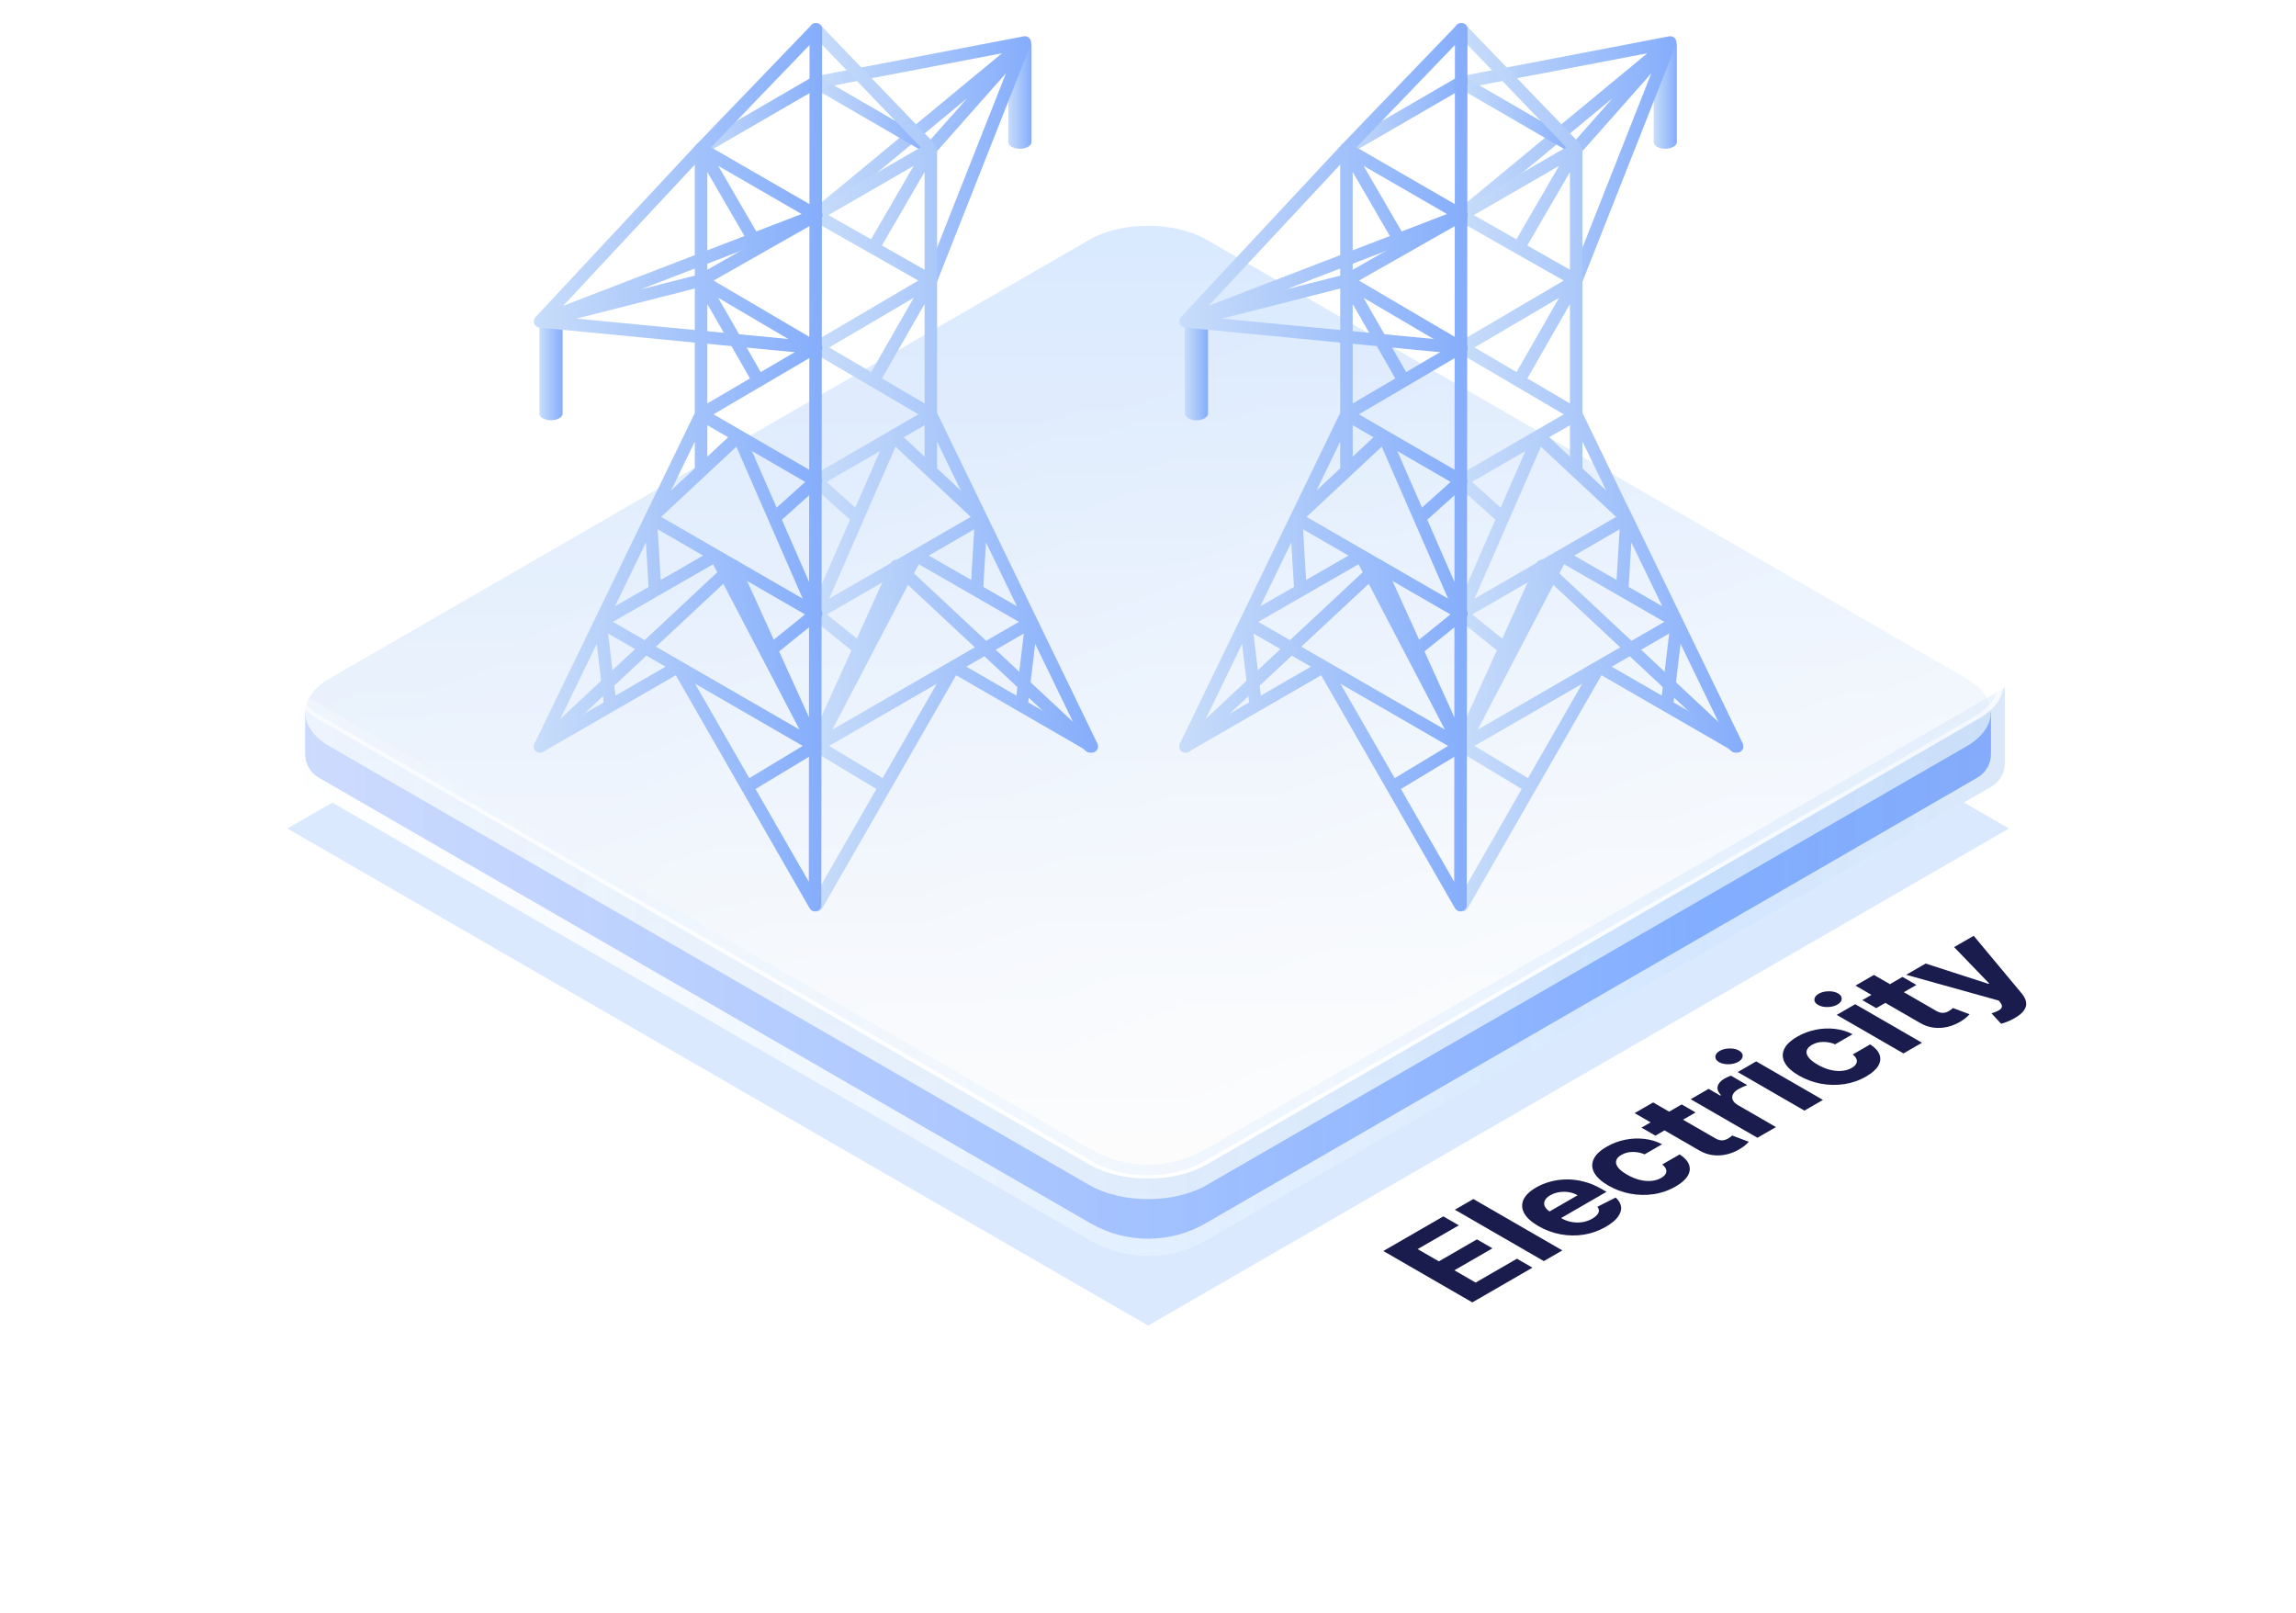 <svg width="400" height="281" viewBox="0 0 400 281" fill="none" xmlns="http://www.w3.org/2000/svg">
<g filter="url(#filter0_f_9170_105481)">
<path d="M50.068 144.312L200.031 57.731L349.994 144.312L200.031 230.893L50.068 144.312Z" fill="#86B6FF" fill-opacity="0.3"/>
</g>
<path d="M349.27 119.784L210.048 200.164C203.837 203.75 196.185 203.75 189.974 200.164L50.753 119.785V132.943C50.753 134.63 51.653 136.189 53.114 137.033L189.974 216.049C196.185 219.635 203.837 219.635 210.048 216.049L346.908 137.033C348.37 136.189 349.27 134.63 349.27 132.942V119.784Z" fill="white"/>
<path d="M346.859 124.095L210.048 203.082C203.838 206.668 196.186 206.668 189.975 203.082L53.165 124.095V131.359C53.165 133.047 54.065 134.606 55.526 135.45L189.975 213.074C196.186 216.659 203.838 216.659 210.048 213.074L344.497 135.449C345.958 134.606 346.859 133.046 346.859 131.359V124.095Z" fill="url(#paint0_linear_9170_105481)"/>
<path d="M57.41 129.999C51.762 126.738 51.762 121.451 57.41 118.191L189.774 41.77C195.421 38.51 204.578 38.51 210.226 41.77L342.59 118.191C348.237 121.451 348.237 126.738 342.59 129.999L210.226 206.419C204.578 209.68 195.421 209.68 189.774 206.419L57.41 129.999Z" fill="url(#paint1_linear_9170_105481)"/>
<g filter="url(#filter1_b_9170_105481)">
<path d="M349.27 119.784L210.048 200.164C203.837 203.75 196.185 203.75 189.974 200.164L50.753 119.785V132.943C50.753 134.63 51.653 136.189 53.114 137.033L189.974 216.049C196.185 219.635 203.837 219.635 210.048 216.049L346.908 137.033C348.37 136.189 349.27 134.63 349.27 132.942V119.784Z" fill="url(#paint2_linear_9170_105481)"/>
</g>
<g filter="url(#filter2_bi_9170_105481)">
<path d="M55.226 125.688C49.578 122.428 49.578 117.141 55.226 113.88L189.774 36.199C195.422 32.938 204.578 32.938 210.226 36.199L344.774 113.88C350.422 117.141 350.422 122.427 344.774 125.688L210.226 203.369C204.578 206.63 195.422 206.63 189.774 203.369L55.226 125.688Z" fill="url(#paint3_linear_9170_105481)"/>
</g>
<g filter="url(#filter3_bi_9170_105481)">
<path fill-rule="evenodd" clip-rule="evenodd" d="M190.462 36.596L55.915 114.278C50.647 117.319 50.647 122.25 55.915 125.291L190.462 202.972C195.73 206.013 204.27 206.013 209.538 202.972L344.085 125.291C349.353 122.25 349.353 117.319 344.085 114.278L209.538 36.596C204.27 33.555 195.73 33.555 190.462 36.596ZM55.226 113.88C49.578 117.141 49.578 122.428 55.226 125.688L189.774 203.369C195.422 206.63 204.578 206.63 210.226 203.369L344.774 125.688C350.422 122.427 350.422 117.141 344.774 113.88L210.226 36.199C204.578 32.938 195.422 32.938 189.774 36.199L55.226 113.88Z" fill="url(#paint4_linear_9170_105481)"/>
</g>
<g filter="url(#filter4_d_9170_105481)">
<path d="M350.989 173.338C350.581 173.574 350.164 173.777 349.74 173.946C349.327 174.115 348.956 174.239 348.628 174.317L346.947 172.508C347.442 172.357 347.846 172.196 348.158 172.027C348.476 171.855 348.671 171.662 348.741 171.446C348.817 171.228 348.744 170.973 348.522 170.681L348.219 170.288L332.089 165.791L335.48 163.833L346.425 167.373L346.546 167.303L340.438 160.971L343.851 159L352.216 169.047C352.624 169.533 352.874 170.018 352.965 170.502C353.066 170.986 352.96 171.464 352.647 171.936C352.339 172.41 351.787 172.878 350.989 173.338Z" fill="#191C4D"/>
</g>
<g filter="url(#filter5_d_9170_105481)">
<path d="M331.444 166.163L333.867 167.561L326.865 171.604L324.443 170.205L331.444 166.163ZM323.247 167.679L326.471 165.818L337.311 172.076C337.608 172.248 337.886 172.356 338.143 172.399C338.396 172.44 338.635 172.433 338.862 172.377C339.094 172.319 339.319 172.227 339.536 172.102C339.687 172.015 339.826 171.92 339.952 171.818C340.073 171.713 340.167 171.633 340.232 171.578L343.139 172.67C343.028 172.793 342.859 172.957 342.632 173.164C342.41 173.374 342.097 173.604 341.693 173.855C340.946 174.321 340.162 174.654 339.339 174.855C338.522 175.053 337.702 175.101 336.879 175C336.057 174.898 335.267 174.625 334.51 174.182L323.247 167.679Z" fill="#191C4D"/>
</g>
<g filter="url(#filter6_d_9170_105481)">
<path d="M331.612 179.491L319.985 172.779L323.21 170.917L334.837 177.629L331.612 179.491ZM320.106 170.978C319.627 171.255 319.057 171.4 318.396 171.415C317.735 171.424 317.18 171.299 316.731 171.039C316.286 170.783 316.074 170.465 316.095 170.086C316.115 169.702 316.365 169.371 316.844 169.094C317.323 168.818 317.894 168.675 318.555 168.666C319.216 168.652 319.768 168.773 320.212 169.029C320.662 169.288 320.876 169.61 320.856 169.995C320.836 170.373 320.586 170.701 320.106 170.978Z" fill="#191C4D"/>
</g>
<g filter="url(#filter7_d_9170_105481)">
<path d="M325.115 183.505C323.924 184.193 322.647 184.639 321.285 184.842C319.922 185.041 318.56 185.011 317.197 184.755C315.84 184.496 314.573 184.027 313.397 183.348C312.206 182.66 311.391 181.925 310.952 181.141C310.513 180.351 310.468 179.565 310.816 178.781C311.159 177.994 311.919 177.262 313.094 176.583C314.109 175.997 315.181 175.591 316.311 175.364C317.442 175.136 318.562 175.087 319.672 175.215C320.783 175.343 321.809 175.653 322.753 176.146L319.71 177.903C319.044 177.617 318.35 177.479 317.629 177.487C316.907 177.49 316.251 177.662 315.661 178.003C315.161 178.292 314.861 178.622 314.76 178.995C314.659 179.362 314.762 179.754 315.07 180.171C315.378 180.587 315.898 181.007 316.629 181.429C317.371 181.858 318.103 182.164 318.825 182.347C319.551 182.528 320.238 182.589 320.883 182.531C321.529 182.472 322.102 182.299 322.602 182.011C322.97 181.798 323.225 181.563 323.366 181.307C323.513 181.048 323.538 180.78 323.442 180.503C323.346 180.22 323.124 179.943 322.776 179.673L325.819 177.916C326.656 178.458 327.196 179.049 327.439 179.69C327.681 180.325 327.613 180.97 327.234 181.626C326.856 182.282 326.149 182.908 325.115 183.505Z" fill="#191C4D"/>
</g>
<g filter="url(#filter8_d_9170_105481)">
<path d="M314.36 189.452L302.733 182.739L305.958 180.878L317.584 187.59L314.36 189.452ZM302.854 180.939C302.375 181.216 301.805 181.361 301.144 181.376C300.482 181.385 299.927 181.259 299.478 181C299.034 180.744 298.822 180.426 298.842 180.047C298.863 179.663 299.112 179.332 299.592 179.055C300.071 178.779 300.641 178.636 301.302 178.627C301.964 178.613 302.516 178.733 302.96 178.99C303.409 179.249 303.624 179.571 303.604 179.956C303.583 180.334 303.334 180.662 302.854 180.939Z" fill="#191C4D"/>
</g>
<g filter="url(#filter9_d_9170_105481)">
<path d="M306.171 194.18L294.544 187.467L297.67 185.662L299.699 186.833L299.82 186.763C299.31 186.224 299.121 185.704 299.252 185.203C299.378 184.699 299.767 184.259 300.418 183.883C300.58 183.79 300.764 183.696 300.971 183.599C301.177 183.503 301.369 183.425 301.546 183.363L304.407 185.015C304.21 185.076 303.961 185.174 303.658 185.308C303.355 185.442 303.093 185.573 302.871 185.701C302.396 185.975 302.076 186.28 301.909 186.615C301.743 186.944 301.733 187.276 301.879 187.611C302.03 187.943 302.343 188.246 302.818 188.52L309.395 192.318L306.171 194.18Z" fill="#191C4D"/>
</g>
<g filter="url(#filter10_d_9170_105481)">
<path d="M292.977 188.373L295.399 189.771L288.397 193.814L285.975 192.415L292.977 188.373ZM284.779 189.889L288.003 188.027L298.843 194.286C299.141 194.457 299.418 194.565 299.675 194.609C299.928 194.65 300.167 194.642 300.395 194.587C300.627 194.529 300.851 194.437 301.068 194.312C301.22 194.224 301.358 194.13 301.485 194.028C301.606 193.923 301.699 193.843 301.765 193.787L304.671 194.88C304.56 195.002 304.391 195.167 304.164 195.374C303.942 195.584 303.629 195.814 303.226 196.064C302.479 196.53 301.694 196.864 300.871 197.065C300.054 197.263 299.234 197.311 298.411 197.209C297.589 197.107 296.799 196.835 296.042 196.392L284.779 189.889Z" fill="#191C4D"/>
</g>
<g filter="url(#filter11_d_9170_105481)">
<path d="M291.922 202.669C290.731 203.357 289.454 203.802 288.092 204.006C286.729 204.204 285.367 204.175 284.004 203.919C282.647 203.66 281.38 203.191 280.204 202.512C279.013 201.824 278.198 201.088 277.759 200.305C277.32 199.515 277.275 198.729 277.623 197.945C277.966 197.158 278.726 196.425 279.901 195.747C280.916 195.161 281.988 194.755 283.118 194.527C284.249 194.3 285.369 194.251 286.479 194.379C287.59 194.507 288.616 194.817 289.56 195.31L286.517 197.066C285.851 196.781 285.157 196.643 284.436 196.651C283.714 196.654 283.058 196.826 282.468 197.167C281.968 197.455 281.668 197.786 281.567 198.159C281.466 198.526 281.569 198.918 281.877 199.335C282.185 199.751 282.705 200.171 283.436 200.593C284.178 201.021 284.91 201.327 285.632 201.511C286.358 201.692 287.045 201.753 287.69 201.694C288.336 201.636 288.909 201.463 289.409 201.174C289.777 200.962 290.032 200.727 290.173 200.471C290.32 200.212 290.345 199.943 290.249 199.667C290.153 199.384 289.931 199.107 289.583 198.836L292.626 197.08C293.463 197.621 294.003 198.213 294.246 198.854C294.488 199.489 294.42 200.134 294.041 200.79C293.663 201.445 292.956 202.072 291.922 202.669Z" fill="#191C4D"/>
</g>
<g filter="url(#filter12_d_9170_105481)">
<path d="M279.761 209.689C278.565 210.38 277.293 210.834 275.946 211.053C274.598 211.266 273.246 211.248 271.888 211C270.526 210.75 269.232 210.271 268.005 209.563C266.809 208.872 265.992 208.132 265.553 207.343C265.114 206.553 265.063 205.769 265.401 204.991C265.745 204.211 266.486 203.491 267.627 202.833C268.394 202.39 269.232 202.049 270.14 201.81C271.048 201.565 271.994 201.441 272.978 201.438C273.968 201.433 274.972 201.564 275.991 201.832C277.005 202.097 278.007 202.515 278.996 203.086L279.882 203.597L270.064 209.266L268.066 208.112L274.848 204.196C274.384 203.928 273.872 203.749 273.312 203.659C272.751 203.568 272.191 203.568 271.631 203.659C271.071 203.743 270.556 203.921 270.087 204.192C269.597 204.474 269.277 204.79 269.126 205.14C268.974 205.484 268.982 205.826 269.148 206.167C269.31 206.505 269.618 206.808 270.072 207.076L271.972 208.173C272.547 208.505 273.15 208.731 273.781 208.85C274.417 208.967 275.045 208.977 275.666 208.881C276.286 208.785 276.867 208.581 277.407 208.269C277.765 208.062 278.042 207.844 278.239 207.614C278.436 207.383 278.539 207.149 278.55 206.91C278.56 206.671 278.474 206.435 278.292 206.202L281.471 204.594C282.037 205.095 282.352 205.635 282.418 206.215C282.483 206.789 282.296 207.375 281.857 207.972C281.418 208.563 280.719 209.136 279.761 209.689Z" fill="#191C4D"/>
</g>
<g filter="url(#filter13_d_9170_105481)">
<path d="M256.683 204.851L272.185 213.801L268.96 215.663L253.458 206.713L256.683 204.851Z" fill="#191C4D"/>
</g>
<g filter="url(#filter14_d_9170_105481)">
<path d="M256.502 222.856L241 213.906L251.446 207.875L254.148 209.435L246.98 213.574L250.674 215.707L257.304 211.878L260.007 213.438L253.376 217.267L257.077 219.404L264.276 215.248L266.978 216.808L256.502 222.856Z" fill="#191C4D"/>
</g>
<g filter="url(#filter15_d_9170_105481)">
<path d="M98.015 51.189V51.188C98.017 50.891 97.825 50.595 97.435 50.37C96.654 49.919 95.368 49.919 94.577 50.37C94.181 50.596 93.981 50.893 93.979 51.19V68.043C93.976 68.34 94.169 68.637 94.559 68.862C95.341 69.314 96.627 69.314 97.417 68.862C97.812 68.637 98.012 68.34 98.015 68.043V68.042V51.189Z" fill="url(#paint5_linear_9170_105481)"/>
<path d="M179.701 3.898V3.897C179.704 3.6 179.511 3.304 179.121 3.079C178.34 2.628 177.055 2.628 176.264 3.079C175.868 3.304 175.668 3.602 175.665 3.899V20.751C175.662 21.049 175.856 21.346 176.246 21.571C177.028 22.022 178.313 22.022 179.104 21.571C179.498 21.346 179.698 21.049 179.701 20.751V3.898Z" fill="url(#paint6_linear_9170_105481)"/>
<path d="M189.901 127.097C189.634 127.097 189.367 127 189.157 126.804L156.589 96.391L142.987 126.357C142.739 126.905 142.092 127.148 141.544 126.899C140.996 126.65 140.753 126.004 141.002 125.456L155.23 94.108C155.375 93.789 155.665 93.558 156.009 93.49C156.354 93.421 156.71 93.522 156.966 93.762L190.644 125.21C191.084 125.621 191.107 126.311 190.696 126.75C190.483 126.981 190.192 127.097 189.901 127.097Z" fill="url(#paint7_linear_9170_105481)"/>
<path d="M179.601 3.651C179.607 3.626 179.611 3.601 179.615 3.576C179.62 3.544 179.624 3.513 179.627 3.481C179.628 3.455 179.629 3.428 179.629 3.402C179.629 3.371 179.628 3.34 179.625 3.309C179.623 3.282 179.619 3.256 179.615 3.23C179.61 3.199 179.604 3.169 179.596 3.139C179.59 3.113 179.583 3.087 179.574 3.062C179.564 3.033 179.553 3.004 179.541 2.976C179.53 2.95 179.519 2.925 179.506 2.901C179.5 2.889 179.496 2.876 179.489 2.864C179.48 2.849 179.469 2.836 179.46 2.822C179.445 2.798 179.43 2.775 179.413 2.752C179.394 2.727 179.374 2.703 179.353 2.68C179.335 2.66 179.318 2.64 179.298 2.622C179.274 2.598 179.249 2.577 179.223 2.556C179.209 2.545 179.197 2.532 179.183 2.522C179.176 2.517 179.169 2.514 179.162 2.51C179.134 2.49 179.104 2.473 179.074 2.457C179.053 2.445 179.032 2.432 179.011 2.421C178.978 2.406 178.944 2.393 178.909 2.381C178.889 2.374 178.87 2.365 178.85 2.359C178.803 2.345 178.755 2.336 178.706 2.328C178.698 2.327 178.691 2.324 178.683 2.323C178.57 2.308 178.453 2.311 178.337 2.333L142.235 9.248C141.644 9.361 141.257 9.932 141.37 10.524C141.483 11.115 142.057 11.503 142.645 11.389L174.565 5.275L141.438 32.635C140.974 33.018 140.908 33.705 141.291 34.169C141.674 34.633 142.362 34.699 142.826 34.316L168.487 13.121L161.349 21.187C160.95 21.638 160.992 22.326 161.443 22.725C161.651 22.909 161.908 22.999 162.165 22.999C162.466 22.999 162.766 22.875 162.982 22.631L175.252 8.766L161.152 44.456C160.931 45.016 161.205 45.649 161.765 45.87C161.896 45.922 162.032 45.947 162.165 45.947C162.6 45.947 163.01 45.686 163.179 45.257L179.556 3.803C179.562 3.786 179.565 3.77 179.571 3.753C179.582 3.719 179.593 3.686 179.601 3.651Z" fill="url(#paint8_linear_9170_105481)"/>
<path d="M162.164 23C161.978 23 161.791 22.953 161.618 22.853L141.626 11.262C141.106 10.96 140.928 10.294 141.23 9.773C141.532 9.252 142.2 9.075 142.72 9.377L162.712 20.967C163.232 21.269 163.41 21.936 163.108 22.457C162.906 22.805 162.54 23 162.164 23Z" fill="url(#paint9_linear_9170_105481)"/>
<path d="M191.193 125.531L180.727 103.952C180.708 103.897 180.683 103.844 180.655 103.793C180.651 103.786 180.649 103.778 180.645 103.771C180.64 103.762 180.633 103.755 180.627 103.746L171.973 85.9C171.969 85.889 171.962 85.878 171.958 85.867C171.947 85.836 171.932 85.807 171.918 85.778C171.905 85.751 171.897 85.723 171.881 85.697C171.875 85.686 171.865 85.677 171.859 85.665L163.255 67.924V21.909C163.255 21.893 163.251 21.879 163.251 21.864C163.249 21.819 163.245 21.774 163.238 21.731C163.234 21.707 163.228 21.683 163.223 21.66C163.214 21.62 163.202 21.581 163.188 21.542C163.18 21.519 163.171 21.496 163.162 21.473C163.145 21.435 163.125 21.399 163.104 21.362C163.092 21.342 163.081 21.321 163.068 21.301C163.043 21.264 163.014 21.23 162.984 21.195C162.972 21.182 162.963 21.166 162.951 21.154L142.917 0.334C142.5 -0.1 141.81 -0.113 141.376 0.304C140.943 0.721 140.929 1.411 141.346 1.845L160.414 21.661L141.587 32.531C141.248 32.727 141.041 33.089 141.042 33.479C141.043 33.87 141.254 34.23 141.593 34.423L159.987 44.873L141.754 55.584C141.421 55.78 141.216 56.138 141.216 56.525C141.216 56.911 141.421 57.269 141.755 57.464L160 68.168L141.627 78.808C141.325 78.983 141.125 79.291 141.089 79.638C141.053 79.985 141.185 80.328 141.444 80.561L148.081 86.527L141.133 102.437C141.118 102.472 141.108 102.508 141.097 102.543C141.09 102.563 141.083 102.581 141.077 102.6C141.061 102.663 141.05 102.727 141.045 102.791C141.044 102.807 141.046 102.823 141.045 102.839C141.044 102.888 141.044 102.937 141.049 102.985C141.051 103.009 141.057 103.034 141.061 103.058C141.068 103.099 141.077 103.139 141.088 103.18C141.095 103.204 141.103 103.228 141.112 103.252C141.128 103.295 141.147 103.337 141.169 103.378C141.176 103.392 141.18 103.406 141.187 103.419C141.191 103.426 141.196 103.431 141.2 103.438C141.21 103.455 141.222 103.47 141.232 103.486C141.253 103.517 141.275 103.547 141.299 103.575C141.311 103.589 141.323 103.603 141.335 103.616C141.364 103.647 141.394 103.676 141.426 103.702C141.433 103.709 141.439 103.716 141.447 103.722L149.343 110.093L141.341 125.401C141.339 125.405 141.338 125.41 141.335 125.414C141.318 125.448 141.306 125.484 141.293 125.519C141.281 125.55 141.267 125.58 141.258 125.612C141.25 125.642 141.246 125.673 141.24 125.705C141.233 125.742 141.225 125.778 141.222 125.815C141.219 125.847 141.221 125.878 141.221 125.91C141.221 125.947 141.22 125.983 141.224 126.02C141.227 126.052 141.235 126.084 141.241 126.116C141.249 126.152 141.255 126.188 141.266 126.223C141.275 126.252 141.287 126.281 141.299 126.309C141.314 126.347 141.329 126.384 141.349 126.42C141.354 126.43 141.357 126.441 141.362 126.451C141.38 126.481 141.4 126.509 141.42 126.536C141.427 126.546 141.433 126.557 141.44 126.566C141.477 126.616 141.519 126.66 141.563 126.701C141.573 126.711 141.584 126.719 141.594 126.728C141.636 126.764 141.68 126.797 141.726 126.826C141.732 126.83 141.737 126.835 141.743 126.839L152.675 133.431L141.361 153.123C141.061 153.645 141.241 154.31 141.763 154.61C141.935 154.709 142.121 154.755 142.305 154.755C142.683 154.755 143.05 154.559 143.251 154.208L166.572 113.617L189.667 126.951C190.082 127.19 190.604 127.131 190.954 126.805C191.305 126.478 191.402 125.962 191.193 125.531ZM168.351 112.127L178.362 106.348L177.074 117.163L168.351 112.127ZM151.69 110.308C151.691 110.306 151.692 110.305 151.693 110.303L160.067 94.283L177.518 104.317L145.01 123.086L151.69 110.308ZM156.016 73.804L169.118 86.034L144.457 100.273L156.016 73.804ZM161.075 75.545L157.452 72.163L161.075 70.065V75.545ZM169.728 88.199L169.196 97.018L161.809 92.771L169.728 88.199ZM171.774 90.486L177.164 101.599L171.308 98.232L171.774 90.486ZM167.384 81.434L163.255 77.58V72.92L167.384 81.434ZM161.075 66.272L153.651 61.916L161.075 48.952V66.272ZM144.324 33.468L159.171 24.896L151.748 37.685L144.324 33.468ZM153.643 38.762L161.075 25.958V42.985L153.643 38.762ZM159.181 47.874L151.771 60.813L144.459 56.524L159.181 47.874ZM144.017 79.943L153.306 74.564L149.001 84.422L144.017 79.943ZM144.052 103.023L156.924 95.592L150.373 108.123L144.052 103.023ZM144.451 125.926L163.209 115.096L153.761 131.54L144.451 125.926ZM179.128 118.348L180.342 108.152L187.682 123.287L179.128 118.348Z" fill="url(#paint10_linear_9170_105481)"/>
<path d="M122.138 23C121.762 23 121.396 22.805 121.194 22.456C120.892 21.935 121.07 21.269 121.59 20.967L141.582 9.376C142.103 9.075 142.77 9.252 143.072 9.772C143.373 10.293 143.196 10.96 142.676 11.261L122.684 22.852C122.512 22.952 122.323 23 122.138 23Z" fill="url(#paint11_linear_9170_105481)"/>
<path d="M94.09 127.097C93.799 127.097 93.508 126.981 93.293 126.751C92.883 126.311 92.906 125.621 93.346 125.211L127.023 93.762C127.28 93.522 127.636 93.421 127.98 93.49C128.324 93.559 128.614 93.789 128.76 94.109L142.988 125.456C143.236 126.004 142.994 126.65 142.446 126.899C141.897 127.148 141.251 126.905 141.003 126.357L127.402 96.391L94.834 126.803C94.624 126.999 94.357 127.097 94.09 127.097Z" fill="url(#paint12_linear_9170_105481)"/>
<path d="M143.256 102.792C143.252 102.728 143.241 102.664 143.224 102.601C143.22 102.581 143.211 102.563 143.205 102.544C143.194 102.509 143.184 102.473 143.169 102.438L143.131 102.351L143.151 80.124C143.207 79.971 143.23 79.805 143.213 79.639C143.203 79.548 143.182 79.461 143.151 79.378L143.192 33.849C143.235 33.732 143.26 33.608 143.26 33.48C143.26 33.35 143.236 33.224 143.193 33.105L143.221 1.36C143.315 0.992 143.219 0.587 142.926 0.305C142.707 0.095 142.424 -0.006 142.143 0.002C142.139 0.002 142.136 0.001 142.133 0.001H142.132C141.74 0.001 141.4 0.209 141.207 0.519L121.352 21.155C121.339 21.167 121.33 21.183 121.319 21.196C121.289 21.23 121.26 21.265 121.235 21.302C121.222 21.322 121.211 21.343 121.199 21.363C121.178 21.399 121.158 21.436 121.141 21.474C121.132 21.497 121.123 21.52 121.115 21.543C121.101 21.582 121.089 21.621 121.08 21.661C121.074 21.684 121.069 21.708 121.065 21.731C121.057 21.776 121.054 21.82 121.052 21.864C121.052 21.88 121.048 21.895 121.048 21.91V67.925L112.444 85.666C112.437 85.677 112.428 85.686 112.421 85.698C112.407 85.724 112.398 85.752 112.385 85.779C112.371 85.808 112.356 85.837 112.345 85.868C112.341 85.879 112.334 85.89 112.33 85.901L103.676 103.747C103.67 103.756 103.663 103.763 103.658 103.772C103.654 103.779 103.652 103.786 103.648 103.794C103.62 103.845 103.595 103.898 103.576 103.953L93.11 125.532C92.901 125.963 92.998 126.479 93.349 126.805C93.699 127.132 94.221 127.19 94.636 126.951L117.731 113.618L141.051 154.208C141.06 154.222 141.07 154.235 141.079 154.249C141.089 154.264 141.099 154.28 141.109 154.294C141.143 154.342 141.18 154.388 141.22 154.429C141.222 154.431 141.224 154.434 141.227 154.437C141.272 154.482 141.321 154.521 141.372 154.557C141.384 154.565 141.396 154.573 141.409 154.581C141.455 154.611 141.503 154.637 141.553 154.659C141.562 154.663 141.57 154.668 141.578 154.672C141.636 154.695 141.696 154.713 141.756 154.727C141.771 154.73 141.786 154.733 141.8 154.736C141.865 154.748 141.931 154.756 141.997 154.756C142.063 154.756 142.129 154.748 142.194 154.736C142.207 154.733 142.221 154.731 142.234 154.728C142.295 154.714 142.356 154.696 142.415 154.672C142.423 154.668 142.431 154.663 142.439 154.66C142.473 154.645 142.507 154.63 142.539 154.611C142.551 154.604 142.559 154.596 142.57 154.589C142.603 154.569 142.633 154.546 142.663 154.522C142.691 154.501 142.718 154.48 142.743 154.457C142.768 154.434 142.79 154.408 142.812 154.382C142.837 154.355 142.861 154.328 142.882 154.298C142.902 154.271 142.918 154.241 142.935 154.213C142.953 154.182 142.971 154.151 142.986 154.118C143 154.087 143.011 154.055 143.022 154.022C143.034 153.988 143.046 153.954 143.054 153.919C143.062 153.887 143.066 153.855 143.071 153.822C143.077 153.783 143.082 153.743 143.083 153.703C143.083 153.691 143.087 153.68 143.087 153.668L143.132 103.385C143.132 103.384 143.133 103.382 143.134 103.38C143.155 103.339 143.175 103.297 143.191 103.253C143.2 103.229 143.208 103.205 143.215 103.181C143.226 103.141 143.235 103.101 143.242 103.06C143.246 103.035 143.252 103.011 143.254 102.987C143.259 102.938 143.259 102.89 143.258 102.841C143.256 102.823 143.258 102.808 143.256 102.792ZM121.093 115.096L139.851 125.926L130.54 131.541L121.093 115.096ZM107.228 117.163L105.94 106.348L115.95 112.128L107.228 117.163ZM106.783 104.318L124.234 94.284L132.61 110.306L132.61 110.306L139.292 123.087L106.783 104.318ZM127.378 95.593L140.25 103.024L133.929 108.124L127.378 95.593ZM115.105 97.019L114.574 88.2L122.492 92.772L115.105 97.019ZM134.959 110.094L140.948 105.261L140.934 121.524L134.959 110.094ZM115.183 86.035L128.285 73.804L139.845 100.273L115.183 86.035ZM132.68 40.121C132.687 40.117 132.694 40.114 132.7 40.11C132.701 40.109 132.702 40.109 132.702 40.109L141.011 35.388L140.994 54.673L124.315 44.874L132.68 40.121ZM132.554 37.686L125.131 24.897L139.978 33.468L132.554 37.686ZM139.843 56.525L132.531 60.814L125.121 47.875L139.843 56.525ZM130.651 61.917L123.227 66.273V48.953L130.651 61.917ZM123.227 75.545V70.066L126.85 72.163L123.227 75.545ZM130.995 74.564L140.285 79.944L135.301 84.423L130.995 74.564ZM124.301 68.169L140.991 58.378L140.973 77.823L124.301 68.169ZM141.015 31.55L123.887 21.662L141.039 3.837L141.015 31.55ZM130.659 38.762L123.226 42.985V25.959L130.659 38.762ZM121.047 77.58L116.917 81.434L121.047 72.92V77.58ZM112.994 98.233L107.138 101.6L112.528 90.486L112.994 98.233ZM140.928 127.822L140.909 149.587L131.626 133.431L140.928 127.822ZM136.22 86.528L140.969 82.26L140.956 97.371L136.22 86.528ZM103.96 108.153L105.174 118.349L96.62 123.288L103.96 108.153Z" fill="url(#paint13_linear_9170_105481)"/>
<path d="M142.275 55.523L100.426 51.497L122.405 45.913C122.989 45.765 123.342 45.172 123.193 44.589C123.045 44.005 122.453 43.653 121.869 43.801L111.605 46.408L142.562 34.493C143.124 34.277 143.404 33.646 143.188 33.085C142.972 32.524 142.34 32.242 141.78 32.459L98.114 49.266L122.934 22.653C123.345 22.213 123.32 21.524 122.88 21.113C122.441 20.703 121.751 20.727 121.34 21.167L93.293 51.239C93.278 51.256 93.266 51.274 93.253 51.291C93.232 51.316 93.211 51.341 93.192 51.367C93.174 51.394 93.159 51.422 93.144 51.449C93.129 51.475 93.114 51.501 93.101 51.528C93.088 51.558 93.077 51.589 93.066 51.62C93.056 51.647 93.046 51.673 93.038 51.702C93.03 51.735 93.025 51.769 93.019 51.803C93.014 51.83 93.008 51.856 93.006 51.884C93.002 51.926 93.003 51.968 93.004 52.01C93.005 52.029 93.002 52.047 93.004 52.065C93.004 52.065 93.004 52.069 93.004 52.071C93.009 52.133 93.019 52.195 93.035 52.255C93.042 52.28 93.052 52.303 93.06 52.327C93.072 52.362 93.082 52.397 93.098 52.431C93.115 52.471 93.138 52.507 93.16 52.544C93.17 52.56 93.177 52.576 93.187 52.592C93.188 52.593 93.189 52.593 93.189 52.594C93.234 52.661 93.29 52.721 93.349 52.777C93.364 52.791 93.38 52.804 93.395 52.817C93.445 52.859 93.499 52.896 93.557 52.928C93.57 52.936 93.583 52.945 93.596 52.952C93.666 52.987 93.739 53.015 93.817 53.035C93.833 53.04 93.85 53.041 93.866 53.045C93.906 53.053 93.945 53.063 93.986 53.067L142.067 57.693C142.102 57.697 142.137 57.698 142.172 57.698C142.727 57.698 143.202 57.277 143.256 56.713C143.313 56.114 142.874 55.581 142.275 55.523Z" fill="url(#paint14_linear_9170_105481)"/>
</g>
<g filter="url(#filter16_d_9170_105481)">
<path d="M210.45 51.189V51.188C210.452 50.891 210.259 50.595 209.869 50.37C209.089 49.919 207.803 49.919 207.012 50.37C206.616 50.596 206.416 50.893 206.413 51.19V68.043C206.41 68.34 206.604 68.637 206.994 68.862C207.776 69.314 209.062 69.314 209.852 68.862C210.247 68.637 210.446 68.34 210.45 68.043V68.042V51.189Z" fill="url(#paint15_linear_9170_105481)"/>
<path d="M292.136 3.898V3.897C292.139 3.6 291.946 3.304 291.556 3.079C290.775 2.628 289.489 2.628 288.698 3.079C288.303 3.304 288.103 3.602 288.1 3.899V20.751C288.097 21.049 288.29 21.346 288.681 21.571C289.463 22.022 290.748 22.022 291.538 21.571C291.933 21.346 292.133 21.049 292.136 20.751V3.898Z" fill="url(#paint16_linear_9170_105481)"/>
<path d="M302.336 127.097C302.069 127.097 301.802 127 301.592 126.804L269.024 96.391L255.422 126.357C255.174 126.905 254.527 127.148 253.979 126.899C253.431 126.65 253.188 126.004 253.437 125.456L267.665 94.108C267.81 93.789 268.1 93.558 268.444 93.49C268.789 93.421 269.145 93.522 269.401 93.762L303.078 125.21C303.519 125.621 303.542 126.311 303.131 126.75C302.918 126.981 302.627 127.097 302.336 127.097Z" fill="url(#paint17_linear_9170_105481)"/>
<path d="M292.036 3.651C292.042 3.626 292.046 3.601 292.05 3.576C292.054 3.544 292.059 3.513 292.061 3.481C292.063 3.455 292.063 3.428 292.063 3.402C292.063 3.371 292.063 3.34 292.06 3.309C292.058 3.282 292.054 3.256 292.05 3.23C292.045 3.199 292.039 3.169 292.031 3.139C292.024 3.113 292.018 3.087 292.009 3.062C291.999 3.033 291.988 3.004 291.976 2.976C291.965 2.95 291.953 2.925 291.941 2.901C291.934 2.889 291.93 2.876 291.924 2.864C291.915 2.849 291.904 2.836 291.895 2.822C291.88 2.798 291.865 2.775 291.848 2.752C291.829 2.727 291.809 2.703 291.788 2.68C291.77 2.66 291.752 2.64 291.733 2.622C291.709 2.598 291.684 2.577 291.658 2.556C291.644 2.545 291.632 2.532 291.617 2.522C291.611 2.517 291.604 2.514 291.597 2.51C291.569 2.49 291.539 2.473 291.509 2.457C291.488 2.445 291.467 2.432 291.445 2.421C291.413 2.406 291.379 2.393 291.344 2.381C291.324 2.374 291.305 2.365 291.285 2.359C291.237 2.345 291.189 2.336 291.141 2.328C291.133 2.327 291.126 2.324 291.118 2.323C291.004 2.308 290.888 2.311 290.771 2.333L254.67 9.248C254.079 9.361 253.691 9.932 253.805 10.524C253.918 11.115 254.492 11.503 255.08 11.389L287 5.275L253.872 32.635C253.409 33.018 253.343 33.705 253.726 34.169C254.109 34.633 254.796 34.699 255.26 34.316L280.921 13.121L273.784 21.187C273.385 21.638 273.427 22.326 273.878 22.725C274.086 22.909 274.343 22.999 274.6 22.999C274.901 22.999 275.201 22.875 275.416 22.631L287.687 8.766L273.587 44.456C273.366 45.016 273.64 45.649 274.2 45.87C274.331 45.922 274.467 45.947 274.6 45.947C275.034 45.947 275.445 45.686 275.614 45.257L291.991 3.803C291.997 3.786 292 3.77 292.005 3.753C292.017 3.719 292.028 3.686 292.036 3.651Z" fill="url(#paint18_linear_9170_105481)"/>
<path d="M274.599 23C274.413 23 274.225 22.953 274.053 22.853L254.061 11.262C253.54 10.96 253.363 10.294 253.665 9.773C253.967 9.252 254.635 9.075 255.154 9.377L275.147 20.967C275.667 21.269 275.845 21.936 275.543 22.457C275.341 22.805 274.975 23 274.599 23Z" fill="url(#paint19_linear_9170_105481)"/>
<path d="M303.628 125.531L293.162 103.952C293.143 103.897 293.118 103.844 293.09 103.793C293.086 103.786 293.084 103.778 293.08 103.771C293.075 103.762 293.068 103.755 293.062 103.746L284.408 85.9C284.404 85.889 284.397 85.878 284.393 85.867C284.382 85.836 284.367 85.807 284.353 85.778C284.34 85.751 284.332 85.723 284.316 85.697C284.31 85.686 284.3 85.677 284.294 85.665L275.69 67.924V21.909C275.69 21.893 275.686 21.879 275.686 21.864C275.684 21.819 275.68 21.774 275.673 21.731C275.669 21.707 275.663 21.683 275.658 21.66C275.649 21.62 275.637 21.581 275.623 21.542C275.615 21.519 275.606 21.496 275.597 21.473C275.58 21.435 275.56 21.399 275.539 21.362C275.527 21.342 275.516 21.321 275.503 21.301C275.478 21.264 275.449 21.23 275.419 21.195C275.407 21.182 275.398 21.166 275.386 21.154L255.352 0.334C254.935 -0.1 254.245 -0.113 253.811 0.304C253.377 0.721 253.364 1.411 253.781 1.845L272.849 21.661L254.022 32.531C253.683 32.727 253.476 33.089 253.477 33.479C253.478 33.87 253.689 34.23 254.028 34.423L272.421 44.873L254.189 55.584C253.856 55.78 253.651 56.138 253.651 56.525C253.651 56.911 253.856 57.269 254.19 57.464L272.435 68.168L254.061 78.808C253.76 78.983 253.56 79.291 253.523 79.638C253.488 79.985 253.62 80.328 253.879 80.561L260.516 86.527L253.568 102.437C253.552 102.472 253.543 102.508 253.532 102.543C253.525 102.563 253.517 102.581 253.512 102.6C253.496 102.663 253.485 102.727 253.48 102.791C253.479 102.807 253.481 102.823 253.48 102.839C253.479 102.888 253.479 102.937 253.484 102.985C253.486 103.009 253.491 103.034 253.496 103.058C253.503 103.099 253.512 103.139 253.523 103.18C253.53 103.204 253.538 103.228 253.547 103.252C253.563 103.295 253.582 103.337 253.604 103.378C253.611 103.392 253.615 103.406 253.622 103.419C253.626 103.426 253.631 103.431 253.635 103.438C253.645 103.455 253.656 103.47 253.667 103.486C253.688 103.517 253.71 103.547 253.734 103.575C253.746 103.589 253.758 103.603 253.77 103.616C253.799 103.647 253.829 103.676 253.86 103.702C253.868 103.709 253.874 103.716 253.882 103.722L261.778 110.093L253.776 125.401C253.773 125.405 253.773 125.41 253.77 125.414C253.753 125.448 253.741 125.484 253.728 125.519C253.716 125.55 253.702 125.58 253.693 125.612C253.685 125.642 253.681 125.673 253.675 125.705C253.668 125.742 253.659 125.778 253.656 125.815C253.654 125.847 253.656 125.878 253.656 125.91C253.656 125.947 253.655 125.983 253.659 126.02C253.662 126.052 253.67 126.084 253.676 126.116C253.684 126.152 253.69 126.188 253.701 126.223C253.71 126.252 253.722 126.281 253.734 126.309C253.749 126.347 253.764 126.384 253.784 126.42C253.789 126.43 253.792 126.441 253.797 126.451C253.815 126.481 253.835 126.509 253.855 126.536C253.862 126.546 253.867 126.557 253.875 126.566C253.912 126.616 253.954 126.66 253.998 126.701C254.008 126.711 254.019 126.719 254.029 126.728C254.071 126.764 254.115 126.797 254.161 126.826C254.167 126.83 254.172 126.835 254.178 126.839L265.11 133.431L253.796 153.123C253.496 153.645 253.676 154.31 254.198 154.61C254.369 154.709 254.556 154.755 254.74 154.755C255.118 154.755 255.485 154.559 255.686 154.208L279.007 113.617L302.101 126.951C302.516 127.19 303.038 127.131 303.389 126.805C303.74 126.478 303.837 125.962 303.628 125.531ZM280.786 112.127L290.797 106.348L289.509 117.163L280.786 112.127ZM264.125 110.308C264.126 110.306 264.127 110.305 264.128 110.303L272.502 94.283L289.953 104.317L257.445 123.086L264.125 110.308ZM268.451 73.804L281.553 86.034L256.892 100.273L268.451 73.804ZM273.51 75.545L269.887 72.163L273.51 70.065V75.545ZM282.163 88.199L281.631 97.018L274.244 92.771L282.163 88.199ZM284.209 90.486L289.599 101.599L283.742 98.232L284.209 90.486ZM279.819 81.434L275.69 77.58V72.92L279.819 81.434ZM273.51 66.272L266.086 61.916L273.51 48.952V66.272ZM256.759 33.468L271.606 24.896L264.183 37.685L256.759 33.468ZM266.078 38.762L273.51 25.958V42.985L266.078 38.762ZM271.616 47.874L264.206 60.813L256.894 56.524L271.616 47.874ZM256.451 79.943L265.741 74.564L261.436 84.422L256.451 79.943ZM256.487 103.023L269.359 95.592L262.808 108.123L256.487 103.023ZM256.886 125.926L275.644 115.096L266.196 131.54L256.886 125.926ZM291.563 118.348L292.777 108.152L300.117 123.287L291.563 118.348Z" fill="url(#paint20_linear_9170_105481)"/>
<path d="M234.573 23C234.197 23 233.831 22.805 233.629 22.456C233.327 21.935 233.505 21.269 234.025 20.967L254.017 9.376C254.538 9.075 255.205 9.252 255.507 9.772C255.808 10.293 255.631 10.96 255.111 11.261L235.119 22.852C234.947 22.952 234.758 23 234.573 23Z" fill="url(#paint21_linear_9170_105481)"/>
<path d="M206.525 127.097C206.233 127.097 205.943 126.981 205.728 126.751C205.317 126.311 205.341 125.621 205.781 125.211L239.458 93.762C239.715 93.522 240.071 93.421 240.415 93.49C240.759 93.559 241.049 93.789 241.194 94.109L255.422 125.456C255.671 126.004 255.429 126.65 254.881 126.899C254.332 127.148 253.686 126.905 253.438 126.357L239.836 96.391L207.269 126.803C207.058 126.999 206.792 127.097 206.525 127.097Z" fill="url(#paint22_linear_9170_105481)"/>
<path d="M255.691 102.792C255.687 102.728 255.676 102.664 255.659 102.601C255.655 102.581 255.646 102.563 255.64 102.544C255.629 102.509 255.619 102.473 255.604 102.438L255.566 102.351L255.586 80.124C255.642 79.971 255.665 79.805 255.648 79.639C255.639 79.548 255.617 79.461 255.587 79.378L255.627 33.849C255.67 33.732 255.695 33.608 255.695 33.48C255.695 33.35 255.671 33.224 255.628 33.105L255.656 1.36C255.75 0.992 255.654 0.587 255.361 0.305C255.142 0.095 254.859 -0.006 254.578 0.002C254.574 0.002 254.571 0.001 254.568 0.001H254.567C254.175 0.001 253.835 0.209 253.642 0.519L233.787 21.155C233.774 21.167 233.765 21.183 233.754 21.196C233.724 21.23 233.695 21.265 233.67 21.302C233.657 21.322 233.646 21.343 233.634 21.363C233.613 21.399 233.593 21.436 233.577 21.474C233.567 21.497 233.558 21.52 233.55 21.543C233.536 21.582 233.524 21.621 233.515 21.661C233.509 21.684 233.504 21.708 233.5 21.731C233.493 21.776 233.489 21.82 233.487 21.864C233.487 21.88 233.483 21.895 233.483 21.91V67.925L224.879 85.666C224.872 85.677 224.863 85.686 224.856 85.698C224.842 85.724 224.833 85.752 224.82 85.779C224.806 85.808 224.791 85.837 224.78 85.868C224.776 85.879 224.769 85.89 224.765 85.901L216.111 103.747C216.105 103.756 216.098 103.763 216.093 103.772C216.089 103.779 216.087 103.786 216.083 103.794C216.055 103.845 216.03 103.898 216.011 103.953L205.545 125.532C205.336 125.963 205.433 126.479 205.784 126.805C206.134 127.132 206.656 127.19 207.071 126.951L230.166 113.618L253.486 154.208C253.495 154.222 253.505 154.235 253.514 154.249C253.524 154.264 253.534 154.28 253.544 154.294C253.578 154.342 253.615 154.388 253.655 154.429C253.658 154.431 253.659 154.434 253.662 154.437C253.707 154.482 253.756 154.521 253.807 154.557C253.819 154.565 253.831 154.573 253.844 154.581C253.89 154.611 253.938 154.637 253.989 154.659C253.997 154.663 254.005 154.668 254.013 154.672C254.071 154.695 254.131 154.713 254.191 154.727C254.206 154.73 254.221 154.733 254.235 154.736C254.3 154.748 254.366 154.756 254.433 154.756C254.498 154.756 254.564 154.748 254.629 154.736C254.642 154.733 254.656 154.731 254.669 154.728C254.73 154.714 254.791 154.696 254.85 154.672C254.858 154.668 254.866 154.663 254.874 154.66C254.908 154.645 254.942 154.63 254.974 154.611C254.986 154.604 254.994 154.596 255.005 154.589C255.038 154.569 255.068 154.546 255.098 154.522C255.126 154.501 255.153 154.48 255.178 154.457C255.203 154.434 255.225 154.408 255.247 154.382C255.272 154.355 255.296 154.328 255.317 154.298C255.337 154.271 255.353 154.241 255.37 154.213C255.388 154.182 255.406 154.151 255.421 154.118C255.435 154.087 255.446 154.055 255.457 154.022C255.469 153.988 255.481 153.954 255.49 153.919C255.497 153.887 255.501 153.855 255.506 153.822C255.512 153.783 255.517 153.743 255.518 153.703C255.519 153.691 255.522 153.68 255.522 153.668L255.567 103.385C255.568 103.384 255.568 103.382 255.569 103.38C255.59 103.339 255.61 103.297 255.626 103.253C255.635 103.229 255.643 103.205 255.65 103.181C255.662 103.141 255.67 103.101 255.677 103.06C255.681 103.035 255.687 103.011 255.689 102.987C255.694 102.938 255.694 102.89 255.693 102.841C255.691 102.823 255.693 102.808 255.691 102.792ZM233.528 115.096L252.286 125.926L242.976 131.541L233.528 115.096ZM219.663 117.163L218.375 106.348L228.385 112.128L219.663 117.163ZM219.218 104.318L236.67 94.284L245.045 110.306L245.045 110.306L251.727 123.087L219.218 104.318ZM239.813 95.593L252.685 103.024L246.364 108.124L239.813 95.593ZM227.54 97.019L227.009 88.2L234.927 92.772L227.54 97.019ZM247.394 110.094L253.383 105.261L253.369 121.524L247.394 110.094ZM227.618 86.035L240.72 73.804L252.28 100.273L227.618 86.035ZM245.115 40.121C245.122 40.117 245.129 40.114 245.135 40.11C245.136 40.109 245.137 40.109 245.138 40.109L253.446 35.388L253.429 54.673L236.75 44.874L245.115 40.121ZM244.989 37.686L237.566 24.897L252.413 33.468L244.989 37.686ZM252.278 56.525L244.966 60.814L237.556 47.875L252.278 56.525ZM243.086 61.917L235.662 66.273V48.953L243.086 61.917ZM235.662 75.545V70.066L239.285 72.163L235.662 75.545ZM243.43 74.564L252.72 79.944L247.736 84.423L243.43 74.564ZM236.736 68.169L253.426 58.378L253.408 77.823L236.736 68.169ZM253.45 31.55L236.323 21.662L253.474 3.837L253.45 31.55ZM243.094 38.762L235.662 42.985V25.959L243.094 38.762ZM233.482 77.58L229.353 81.434L233.482 72.92V77.58ZM225.43 98.233L219.573 101.6L224.963 90.486L225.43 98.233ZM253.363 127.822L253.344 149.587L244.062 133.431L253.363 127.822ZM248.655 86.528L253.404 82.26L253.391 97.371L248.655 86.528ZM216.395 108.153L217.609 118.349L209.055 123.288L216.395 108.153Z" fill="url(#paint23_linear_9170_105481)"/>
<path d="M254.71 55.523L212.861 51.497L234.84 45.913C235.424 45.765 235.777 45.172 235.628 44.589C235.48 44.005 234.888 43.653 234.304 43.801L224.04 46.408L254.997 34.493C255.559 34.277 255.839 33.646 255.623 33.085C255.407 32.524 254.775 32.242 254.215 32.459L210.549 49.266L235.369 22.653C235.78 22.213 235.755 21.524 235.315 21.113C234.876 20.703 234.186 20.727 233.775 21.167L205.728 51.239C205.713 51.256 205.701 51.274 205.688 51.291C205.667 51.316 205.646 51.341 205.627 51.367C205.609 51.394 205.594 51.422 205.578 51.449C205.564 51.475 205.549 51.501 205.536 51.528C205.523 51.558 205.512 51.589 205.501 51.62C205.491 51.647 205.481 51.673 205.473 51.702C205.465 51.735 205.46 51.769 205.454 51.803C205.449 51.83 205.443 51.856 205.441 51.884C205.437 51.926 205.438 51.968 205.439 52.01C205.44 52.029 205.437 52.047 205.439 52.065C205.439 52.065 205.439 52.069 205.439 52.071C205.444 52.133 205.454 52.195 205.47 52.255C205.477 52.28 205.487 52.303 205.495 52.327C205.507 52.362 205.517 52.397 205.533 52.431C205.55 52.471 205.573 52.507 205.595 52.544C205.605 52.56 205.612 52.576 205.622 52.592C205.623 52.593 205.623 52.593 205.624 52.594C205.669 52.661 205.724 52.721 205.784 52.777C205.799 52.791 205.815 52.804 205.83 52.817C205.88 52.859 205.934 52.896 205.992 52.928C206.005 52.936 206.018 52.945 206.031 52.952C206.101 52.987 206.174 53.015 206.252 53.035C206.268 53.04 206.285 53.041 206.301 53.045C206.341 53.053 206.38 53.063 206.421 53.067L254.502 57.693C254.537 57.697 254.572 57.698 254.607 57.698C255.162 57.698 255.637 57.277 255.691 56.713C255.748 56.114 255.309 55.581 254.71 55.523Z" fill="url(#paint24_linear_9170_105481)"/>
</g>
<defs>
<filter id="filter0_f_9170_105481" x="0.068" y="7.731" width="399.927" height="273.163" filterUnits="userSpaceOnUse" color-interpolation-filters="sRGB">
<feFlood flood-opacity="0" result="BackgroundImageFix"/>
<feBlend mode="normal" in="SourceGraphic" in2="BackgroundImageFix" result="shape"/>
<feGaussianBlur stdDeviation="25" result="effect1_foregroundBlur_9170_105481"/>
</filter>
<filter id="filter1_b_9170_105481" x="46.459" y="115.49" width="307.105" height="107.542" filterUnits="userSpaceOnUse" color-interpolation-filters="sRGB">
<feFlood flood-opacity="0" result="BackgroundImageFix"/>
<feGaussianBlur in="BackgroundImageFix" stdDeviation="2.147"/>
<feComposite in2="SourceAlpha" operator="in" result="effect1_backgroundBlur_9170_105481"/>
<feBlend mode="normal" in="SourceGraphic" in2="effect1_backgroundBlur_9170_105481" result="shape"/>
</filter>
<filter id="filter2_bi_9170_105481" x="41.329" y="24.092" width="317.342" height="191.384" filterUnits="userSpaceOnUse" color-interpolation-filters="sRGB">
<feFlood flood-opacity="0" result="BackgroundImageFix"/>
<feGaussianBlur in="BackgroundImageFix" stdDeviation="4.831"/>
<feComposite in2="SourceAlpha" operator="in" result="effect1_backgroundBlur_9170_105481"/>
<feBlend mode="normal" in="SourceGraphic" in2="effect1_backgroundBlur_9170_105481" result="shape"/>
<feColorMatrix in="SourceAlpha" type="matrix" values="0 0 0 0 0 0 0 0 0 0 0 0 0 0 0 0 0 0 127 0" result="hardAlpha"/>
<feOffset dy="-0.537"/>
<feGaussianBlur stdDeviation="1.073"/>
<feComposite in2="hardAlpha" operator="arithmetic" k2="-1" k3="1"/>
<feColorMatrix type="matrix" values="0 0 0 0 1 0 0 0 0 1 0 0 0 0 1 0 0 0 0.2 0"/>
<feBlend mode="normal" in2="shape" result="effect2_innerShadow_9170_105481"/>
</filter>
<filter id="filter3_bi_9170_105481" x="41.329" y="24.092" width="317.342" height="191.384" filterUnits="userSpaceOnUse" color-interpolation-filters="sRGB">
<feFlood flood-opacity="0" result="BackgroundImageFix"/>
<feGaussianBlur in="BackgroundImageFix" stdDeviation="4.831"/>
<feComposite in2="SourceAlpha" operator="in" result="effect1_backgroundBlur_9170_105481"/>
<feBlend mode="normal" in="SourceGraphic" in2="effect1_backgroundBlur_9170_105481" result="shape"/>
<feColorMatrix in="SourceAlpha" type="matrix" values="0 0 0 0 0 0 0 0 0 0 0 0 0 0 0 0 0 0 127 0" result="hardAlpha"/>
<feOffset dy="-0.537"/>
<feGaussianBlur stdDeviation="1.073"/>
<feComposite in2="hardAlpha" operator="arithmetic" k2="-1" k3="1"/>
<feColorMatrix type="matrix" values="0 0 0 0 1 0 0 0 0 1 0 0 0 0 1 0 0 0 0.2 0"/>
<feBlend mode="normal" in2="shape" result="effect2_innerShadow_9170_105481"/>
</filter>
<filter id="filter4_d_9170_105481" x="292.089" y="123" width="100.913" height="95.318" filterUnits="userSpaceOnUse" color-interpolation-filters="sRGB">
<feFlood flood-opacity="0" result="BackgroundImageFix"/>
<feColorMatrix in="SourceAlpha" type="matrix" values="0 0 0 0 0 0 0 0 0 0 0 0 0 0 0 0 0 0 127 0" result="hardAlpha"/>
<feOffset dy="4"/>
<feGaussianBlur stdDeviation="20"/>
<feComposite in2="hardAlpha" operator="out"/>
<feColorMatrix type="matrix" values="0 0 0 0 0.643 0 0 0 0 0.765 0 0 0 0 1 0 0 0 1 0"/>
<feBlend mode="normal" in2="BackgroundImageFix" result="effect1_dropShadow_9170_105481"/>
<feBlend mode="normal" in="SourceGraphic" in2="effect1_dropShadow_9170_105481" result="shape"/>
</filter>
<filter id="filter5_d_9170_105481" x="283.247" y="129.818" width="99.892" height="89.234" filterUnits="userSpaceOnUse" color-interpolation-filters="sRGB">
<feFlood flood-opacity="0" result="BackgroundImageFix"/>
<feColorMatrix in="SourceAlpha" type="matrix" values="0 0 0 0 0 0 0 0 0 0 0 0 0 0 0 0 0 0 127 0" result="hardAlpha"/>
<feOffset dy="4"/>
<feGaussianBlur stdDeviation="20"/>
<feComposite in2="hardAlpha" operator="out"/>
<feColorMatrix type="matrix" values="0 0 0 0 0.643 0 0 0 0 0.765 0 0 0 0 1 0 0 0 1 0"/>
<feBlend mode="normal" in2="BackgroundImageFix" result="effect1_dropShadow_9170_105481"/>
<feBlend mode="normal" in="SourceGraphic" in2="effect1_dropShadow_9170_105481" result="shape"/>
</filter>
<filter id="filter6_d_9170_105481" x="276.093" y="132.665" width="98.743" height="90.826" filterUnits="userSpaceOnUse" color-interpolation-filters="sRGB">
<feFlood flood-opacity="0" result="BackgroundImageFix"/>
<feColorMatrix in="SourceAlpha" type="matrix" values="0 0 0 0 0 0 0 0 0 0 0 0 0 0 0 0 0 0 127 0" result="hardAlpha"/>
<feOffset dy="4"/>
<feGaussianBlur stdDeviation="20"/>
<feComposite in2="hardAlpha" operator="out"/>
<feColorMatrix type="matrix" values="0 0 0 0 0.643 0 0 0 0 0.765 0 0 0 0 1 0 0 0 1 0"/>
<feBlend mode="normal" in2="BackgroundImageFix" result="effect1_dropShadow_9170_105481"/>
<feBlend mode="normal" in="SourceGraphic" in2="effect1_dropShadow_9170_105481" result="shape"/>
</filter>
<filter id="filter7_d_9170_105481" x="270.585" y="139.146" width="96.995" height="89.826" filterUnits="userSpaceOnUse" color-interpolation-filters="sRGB">
<feFlood flood-opacity="0" result="BackgroundImageFix"/>
<feColorMatrix in="SourceAlpha" type="matrix" values="0 0 0 0 0 0 0 0 0 0 0 0 0 0 0 0 0 0 127 0" result="hardAlpha"/>
<feOffset dy="4"/>
<feGaussianBlur stdDeviation="20"/>
<feComposite in2="hardAlpha" operator="out"/>
<feColorMatrix type="matrix" values="0 0 0 0 0.643 0 0 0 0 0.765 0 0 0 0 1 0 0 0 1 0"/>
<feBlend mode="normal" in2="BackgroundImageFix" result="effect1_dropShadow_9170_105481"/>
<feBlend mode="normal" in="SourceGraphic" in2="effect1_dropShadow_9170_105481" result="shape"/>
</filter>
<filter id="filter8_d_9170_105481" x="258.841" y="142.626" width="98.743" height="90.826" filterUnits="userSpaceOnUse" color-interpolation-filters="sRGB">
<feFlood flood-opacity="0" result="BackgroundImageFix"/>
<feColorMatrix in="SourceAlpha" type="matrix" values="0 0 0 0 0 0 0 0 0 0 0 0 0 0 0 0 0 0 127 0" result="hardAlpha"/>
<feOffset dy="4"/>
<feGaussianBlur stdDeviation="20"/>
<feComposite in2="hardAlpha" operator="out"/>
<feColorMatrix type="matrix" values="0 0 0 0 0.643 0 0 0 0 0.765 0 0 0 0 1 0 0 0 1 0"/>
<feBlend mode="normal" in2="BackgroundImageFix" result="effect1_dropShadow_9170_105481"/>
<feBlend mode="normal" in="SourceGraphic" in2="effect1_dropShadow_9170_105481" result="shape"/>
</filter>
<filter id="filter9_d_9170_105481" x="254.544" y="147.363" width="94.851" height="90.816" filterUnits="userSpaceOnUse" color-interpolation-filters="sRGB">
<feFlood flood-opacity="0" result="BackgroundImageFix"/>
<feColorMatrix in="SourceAlpha" type="matrix" values="0 0 0 0 0 0 0 0 0 0 0 0 0 0 0 0 0 0 127 0" result="hardAlpha"/>
<feOffset dy="4"/>
<feGaussianBlur stdDeviation="20"/>
<feComposite in2="hardAlpha" operator="out"/>
<feColorMatrix type="matrix" values="0 0 0 0 0.643 0 0 0 0 0.765 0 0 0 0 1 0 0 0 1 0"/>
<feBlend mode="normal" in2="BackgroundImageFix" result="effect1_dropShadow_9170_105481"/>
<feBlend mode="normal" in="SourceGraphic" in2="effect1_dropShadow_9170_105481" result="shape"/>
</filter>
<filter id="filter10_d_9170_105481" x="244.779" y="152.027" width="99.892" height="89.234" filterUnits="userSpaceOnUse" color-interpolation-filters="sRGB">
<feFlood flood-opacity="0" result="BackgroundImageFix"/>
<feColorMatrix in="SourceAlpha" type="matrix" values="0 0 0 0 0 0 0 0 0 0 0 0 0 0 0 0 0 0 127 0" result="hardAlpha"/>
<feOffset dy="4"/>
<feGaussianBlur stdDeviation="20"/>
<feComposite in2="hardAlpha" operator="out"/>
<feColorMatrix type="matrix" values="0 0 0 0 0.643 0 0 0 0 0.765 0 0 0 0 1 0 0 0 1 0"/>
<feBlend mode="normal" in2="BackgroundImageFix" result="effect1_dropShadow_9170_105481"/>
<feBlend mode="normal" in="SourceGraphic" in2="effect1_dropShadow_9170_105481" result="shape"/>
</filter>
<filter id="filter11_d_9170_105481" x="237.392" y="158.309" width="96.995" height="89.826" filterUnits="userSpaceOnUse" color-interpolation-filters="sRGB">
<feFlood flood-opacity="0" result="BackgroundImageFix"/>
<feColorMatrix in="SourceAlpha" type="matrix" values="0 0 0 0 0 0 0 0 0 0 0 0 0 0 0 0 0 0 127 0" result="hardAlpha"/>
<feOffset dy="4"/>
<feGaussianBlur stdDeviation="20"/>
<feComposite in2="hardAlpha" operator="out"/>
<feColorMatrix type="matrix" values="0 0 0 0 0.643 0 0 0 0 0.765 0 0 0 0 1 0 0 0 1 0"/>
<feBlend mode="normal" in2="BackgroundImageFix" result="effect1_dropShadow_9170_105481"/>
<feBlend mode="normal" in="SourceGraphic" in2="effect1_dropShadow_9170_105481" result="shape"/>
</filter>
<filter id="filter12_d_9170_105481" x="225.181" y="165.438" width="97.249" height="89.762" filterUnits="userSpaceOnUse" color-interpolation-filters="sRGB">
<feFlood flood-opacity="0" result="BackgroundImageFix"/>
<feColorMatrix in="SourceAlpha" type="matrix" values="0 0 0 0 0 0 0 0 0 0 0 0 0 0 0 0 0 0 127 0" result="hardAlpha"/>
<feOffset dy="4"/>
<feGaussianBlur stdDeviation="20"/>
<feComposite in2="hardAlpha" operator="out"/>
<feColorMatrix type="matrix" values="0 0 0 0 0.643 0 0 0 0 0.765 0 0 0 0 1 0 0 0 1 0"/>
<feBlend mode="normal" in2="BackgroundImageFix" result="effect1_dropShadow_9170_105481"/>
<feBlend mode="normal" in="SourceGraphic" in2="effect1_dropShadow_9170_105481" result="shape"/>
</filter>
<filter id="filter13_d_9170_105481" x="213.458" y="168.851" width="98.727" height="90.812" filterUnits="userSpaceOnUse" color-interpolation-filters="sRGB">
<feFlood flood-opacity="0" result="BackgroundImageFix"/>
<feColorMatrix in="SourceAlpha" type="matrix" values="0 0 0 0 0 0 0 0 0 0 0 0 0 0 0 0 0 0 127 0" result="hardAlpha"/>
<feOffset dy="4"/>
<feGaussianBlur stdDeviation="20"/>
<feComposite in2="hardAlpha" operator="out"/>
<feColorMatrix type="matrix" values="0 0 0 0 0.643 0 0 0 0 0.765 0 0 0 0 1 0 0 0 1 0"/>
<feBlend mode="normal" in2="BackgroundImageFix" result="effect1_dropShadow_9170_105481"/>
<feBlend mode="normal" in="SourceGraphic" in2="effect1_dropShadow_9170_105481" result="shape"/>
</filter>
<filter id="filter14_d_9170_105481" x="201" y="171.875" width="105.978" height="94.981" filterUnits="userSpaceOnUse" color-interpolation-filters="sRGB">
<feFlood flood-opacity="0" result="BackgroundImageFix"/>
<feColorMatrix in="SourceAlpha" type="matrix" values="0 0 0 0 0 0 0 0 0 0 0 0 0 0 0 0 0 0 127 0" result="hardAlpha"/>
<feOffset dy="4"/>
<feGaussianBlur stdDeviation="20"/>
<feComposite in2="hardAlpha" operator="out"/>
<feColorMatrix type="matrix" values="0 0 0 0 0.643 0 0 0 0 0.765 0 0 0 0 1 0 0 0 1 0"/>
<feBlend mode="normal" in2="BackgroundImageFix" result="effect1_dropShadow_9170_105481"/>
<feBlend mode="normal" in="SourceGraphic" in2="effect1_dropShadow_9170_105481" result="shape"/>
</filter>
<filter id="filter15_d_9170_105481" x="89" y="0" width="106.302" height="162.756" filterUnits="userSpaceOnUse" color-interpolation-filters="sRGB">
<feFlood flood-opacity="0" result="BackgroundImageFix"/>
<feColorMatrix in="SourceAlpha" type="matrix" values="0 0 0 0 0 0 0 0 0 0 0 0 0 0 0 0 0 0 127 0" result="hardAlpha"/>
<feOffset dy="4"/>
<feGaussianBlur stdDeviation="2"/>
<feComposite in2="hardAlpha" operator="out"/>
<feColorMatrix type="matrix" values="0 0 0 0 0.69 0 0 0 0 0.796 0 0 0 0 1 0 0 0 0.3 0"/>
<feBlend mode="normal" in2="BackgroundImageFix" result="effect1_dropShadow_9170_105481"/>
<feBlend mode="normal" in="SourceGraphic" in2="effect1_dropShadow_9170_105481" result="shape"/>
</filter>
<filter id="filter16_d_9170_105481" x="201.435" y="0" width="106.302" height="162.756" filterUnits="userSpaceOnUse" color-interpolation-filters="sRGB">
<feFlood flood-opacity="0" result="BackgroundImageFix"/>
<feColorMatrix in="SourceAlpha" type="matrix" values="0 0 0 0 0 0 0 0 0 0 0 0 0 0 0 0 0 0 127 0" result="hardAlpha"/>
<feOffset dy="4"/>
<feGaussianBlur stdDeviation="2"/>
<feComposite in2="hardAlpha" operator="out"/>
<feColorMatrix type="matrix" values="0 0 0 0 0.69 0 0 0 0 0.796 0 0 0 0 1 0 0 0 0.3 0"/>
<feBlend mode="normal" in2="BackgroundImageFix" result="effect1_dropShadow_9170_105481"/>
<feBlend mode="normal" in="SourceGraphic" in2="effect1_dropShadow_9170_105481" result="shape"/>
</filter>
<linearGradient id="paint0_linear_9170_105481" x1="53.165" y1="124.095" x2="343.118" y2="124.095" gradientUnits="userSpaceOnUse">
<stop stop-color="#BACEFE"/>
<stop offset="0.506" stop-color="#97B5FF"/>
<stop offset="1" stop-color="#6794FF"/>
</linearGradient>
<linearGradient id="paint1_linear_9170_105481" x1="200" y1="212.323" x2="200" y2="11.008" gradientUnits="userSpaceOnUse">
<stop stop-color="#FAFAFA"/>
<stop offset="1" stop-color="#CDE2FF"/>
</linearGradient>
<linearGradient id="paint2_linear_9170_105481" x1="50.753" y1="187.322" x2="349.27" y2="187.322" gradientUnits="userSpaceOnUse">
<stop stop-color="white" stop-opacity="0.271"/>
<stop offset="0.512" stop-color="#B3D5FF" stop-opacity="0.385"/>
<stop offset="0.605" stop-color="#ADD1FD" stop-opacity="0.37"/>
<stop offset="0.823" stop-color="#95C4FF" stop-opacity="0.41"/>
<stop offset="1" stop-color="#ABCBF4" stop-opacity="0.436"/>
</linearGradient>
<linearGradient id="paint3_linear_9170_105481" x1="84.019" y1="110.871" x2="127.113" y2="224.121" gradientUnits="userSpaceOnUse">
<stop stop-color="white" stop-opacity="0.149"/>
<stop offset="0.47" stop-color="white" stop-opacity="0.311"/>
<stop offset="1" stop-color="white" stop-opacity="0.57"/>
</linearGradient>
<linearGradient id="paint4_linear_9170_105481" x1="197.589" y1="200.676" x2="195.897" y2="30.336" gradientUnits="userSpaceOnUse">
<stop stop-color="white"/>
<stop offset="1" stop-color="white" stop-opacity="0"/>
</linearGradient>
<linearGradient id="paint5_linear_9170_105481" x1="98.015" y1="59.616" x2="93.979" y2="59.616" gradientUnits="userSpaceOnUse">
<stop stop-color="#85ADFB"/>
<stop offset="1" stop-color="#C8DDFA"/>
</linearGradient>
<linearGradient id="paint6_linear_9170_105481" x1="179.701" y1="12.325" x2="175.665" y2="12.325" gradientUnits="userSpaceOnUse">
<stop stop-color="#85ADFB"/>
<stop offset="1" stop-color="#C8DDFA"/>
</linearGradient>
<linearGradient id="paint7_linear_9170_105481" x1="190.99" y1="110.283" x2="140.904" y2="110.283" gradientUnits="userSpaceOnUse">
<stop stop-color="#85ADFB"/>
<stop offset="1" stop-color="#C8DDFA"/>
</linearGradient>
<linearGradient id="paint8_linear_9170_105481" x1="179.629" y1="24.13" x2="141.042" y2="24.13" gradientUnits="userSpaceOnUse">
<stop stop-color="#85ADFB"/>
<stop offset="1" stop-color="#C8DDFA"/>
</linearGradient>
<linearGradient id="paint9_linear_9170_105481" x1="163.255" y1="16.115" x2="141.083" y2="16.115" gradientUnits="userSpaceOnUse">
<stop stop-color="#85ADFB"/>
<stop offset="1" stop-color="#C8DDFA"/>
</linearGradient>
<linearGradient id="paint10_linear_9170_105481" x1="191.302" y1="77.378" x2="141.042" y2="77.378" gradientUnits="userSpaceOnUse">
<stop stop-color="#85ADFB"/>
<stop offset="1" stop-color="#C8DDFA"/>
</linearGradient>
<linearGradient id="paint11_linear_9170_105481" x1="143.219" y1="16.114" x2="121.047" y2="16.114" gradientUnits="userSpaceOnUse">
<stop stop-color="#85ADFB"/>
<stop offset="1" stop-color="#C8DDFA"/>
</linearGradient>
<linearGradient id="paint12_linear_9170_105481" x1="143.085" y1="110.283" x2="93" y2="110.283" gradientUnits="userSpaceOnUse">
<stop stop-color="#85ADFB"/>
<stop offset="1" stop-color="#C8DDFA"/>
</linearGradient>
<linearGradient id="paint13_linear_9170_105481" x1="143.26" y1="77.378" x2="93.001" y2="77.378" gradientUnits="userSpaceOnUse">
<stop stop-color="#85ADFB"/>
<stop offset="1" stop-color="#C8DDFA"/>
</linearGradient>
<linearGradient id="paint14_linear_9170_105481" x1="143.261" y1="39.259" x2="93.003" y2="39.259" gradientUnits="userSpaceOnUse">
<stop stop-color="#85ADFB"/>
<stop offset="1" stop-color="#C8DDFA"/>
</linearGradient>
<linearGradient id="paint15_linear_9170_105481" x1="210.45" y1="59.616" x2="206.413" y2="59.616" gradientUnits="userSpaceOnUse">
<stop stop-color="#85ADFB"/>
<stop offset="1" stop-color="#C8DDFA"/>
</linearGradient>
<linearGradient id="paint16_linear_9170_105481" x1="292.136" y1="12.325" x2="288.1" y2="12.325" gradientUnits="userSpaceOnUse">
<stop stop-color="#85ADFB"/>
<stop offset="1" stop-color="#C8DDFA"/>
</linearGradient>
<linearGradient id="paint17_linear_9170_105481" x1="303.424" y1="110.283" x2="253.339" y2="110.283" gradientUnits="userSpaceOnUse">
<stop stop-color="#85ADFB"/>
<stop offset="1" stop-color="#C8DDFA"/>
</linearGradient>
<linearGradient id="paint18_linear_9170_105481" x1="292.063" y1="24.13" x2="253.477" y2="24.13" gradientUnits="userSpaceOnUse">
<stop stop-color="#85ADFB"/>
<stop offset="1" stop-color="#C8DDFA"/>
</linearGradient>
<linearGradient id="paint19_linear_9170_105481" x1="275.69" y1="16.115" x2="253.518" y2="16.115" gradientUnits="userSpaceOnUse">
<stop stop-color="#85ADFB"/>
<stop offset="1" stop-color="#C8DDFA"/>
</linearGradient>
<linearGradient id="paint20_linear_9170_105481" x1="303.737" y1="77.378" x2="253.477" y2="77.378" gradientUnits="userSpaceOnUse">
<stop stop-color="#85ADFB"/>
<stop offset="1" stop-color="#C8DDFA"/>
</linearGradient>
<linearGradient id="paint21_linear_9170_105481" x1="255.654" y1="16.114" x2="233.482" y2="16.114" gradientUnits="userSpaceOnUse">
<stop stop-color="#85ADFB"/>
<stop offset="1" stop-color="#C8DDFA"/>
</linearGradient>
<linearGradient id="paint22_linear_9170_105481" x1="255.52" y1="110.283" x2="205.435" y2="110.283" gradientUnits="userSpaceOnUse">
<stop stop-color="#85ADFB"/>
<stop offset="1" stop-color="#C8DDFA"/>
</linearGradient>
<linearGradient id="paint23_linear_9170_105481" x1="255.695" y1="77.378" x2="205.436" y2="77.378" gradientUnits="userSpaceOnUse">
<stop stop-color="#85ADFB"/>
<stop offset="1" stop-color="#C8DDFA"/>
</linearGradient>
<linearGradient id="paint24_linear_9170_105481" x1="255.696" y1="39.259" x2="205.438" y2="39.259" gradientUnits="userSpaceOnUse">
<stop stop-color="#85ADFB"/>
<stop offset="1" stop-color="#C8DDFA"/>
</linearGradient>
</defs>
</svg>
